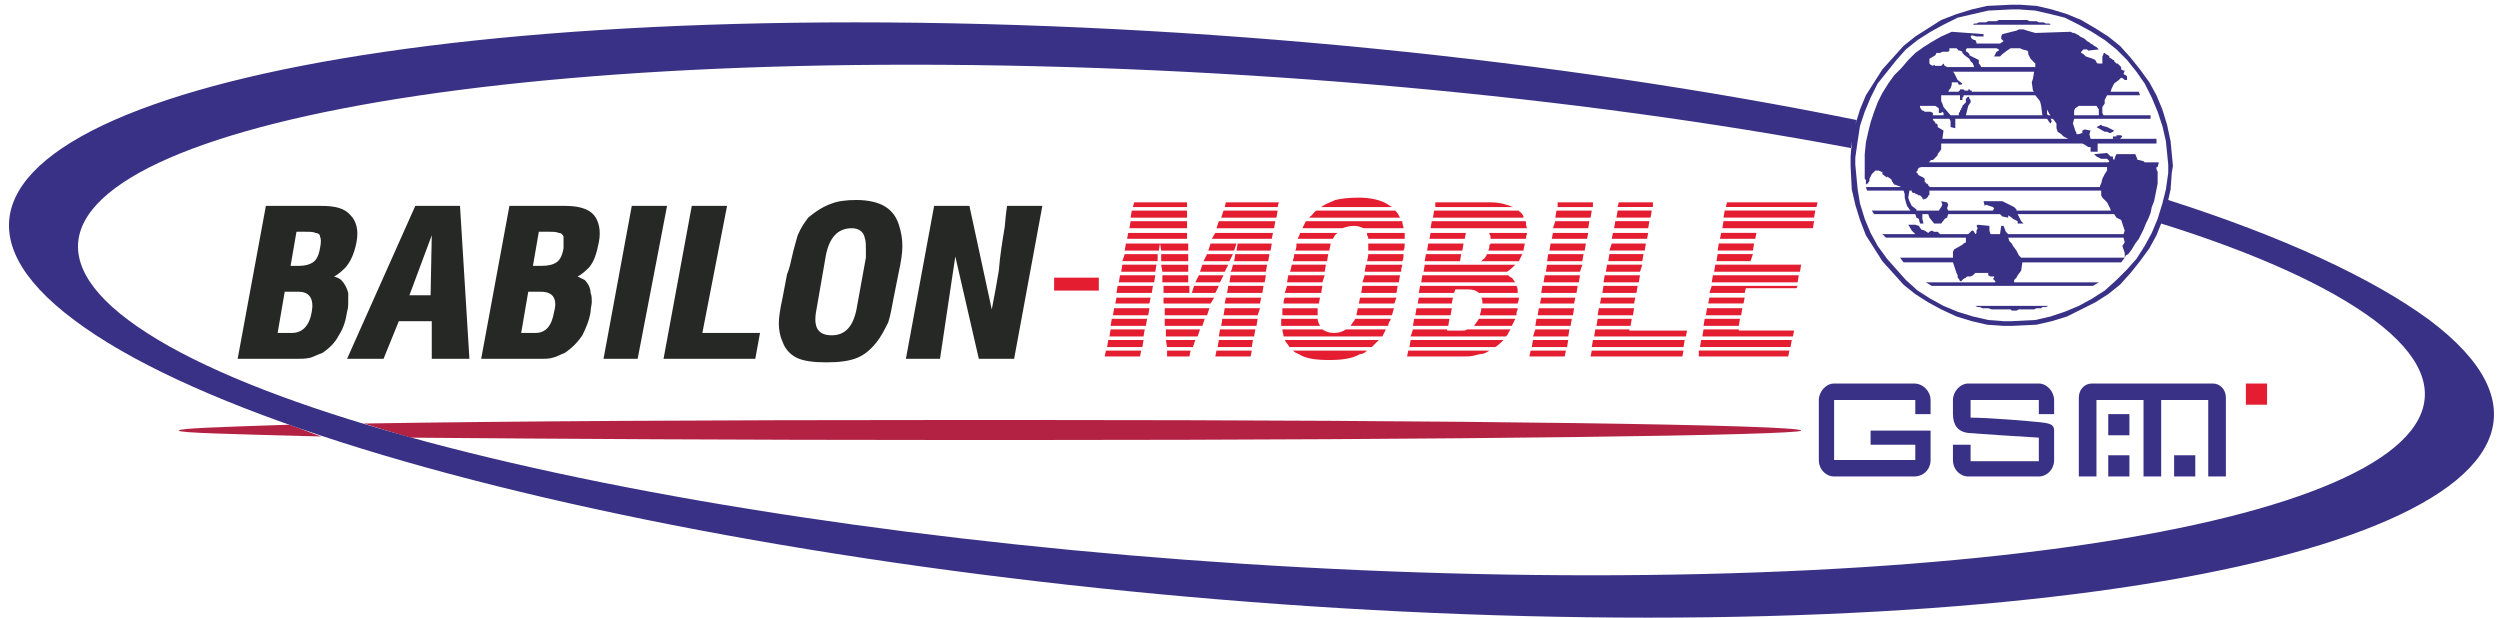 <?xml version="1.0" encoding="UTF-8"?>
<!DOCTYPE svg PUBLIC "-//W3C//DTD SVG 1.1//EN" "http://www.w3.org/Graphics/SVG/1.1/DTD/svg11.dtd">
<!-- Creator: CorelDRAW X7 -->
<svg xmlns="http://www.w3.org/2000/svg" xml:space="preserve" width="2.125cm" height="0.525cm" version="1.1" style="shape-rendering:geometricPrecision; text-rendering:geometricPrecision; image-rendering:optimizeQuality; fill-rule:evenodd; clip-rule:evenodd"
viewBox="0 0 2125 525"
 xmlns:xlink="http://www.w3.org/1999/xlink">
 <defs>
  <style type="text/css">
   <![CDATA[
    .fil0 {fill:#E41D31}
    .fil2 {fill:#B32143}
    .fil3 {fill:#262826}
    .fil1 {fill:#393185}
   ]]>
  </style>
 </defs>
 <g id="Слой_x0020_1">
  <path class="fil0" d="M1053 203l0 0 -23 0 3 -5 49 0 -1 5 -28 0 0 0zm-19 -9l2 -6 48 0 -1 6 -49 0zm4 -9l2 -6 46 0 -1 6 -47 0zm3 -9l1 -4 45 0 -1 4 -45 0zm10 31l-2 6 -22 0 2 -6 22 0zm30 0l-1 6 -29 0 1 -6 29 0zm-33 9l-3 6 -22 0 3 -6 22 0zm31 0l-1 6 -29 0 1 -6 29 0zm-35 9l-3 6 -21 0 2 -6 22 0zm33 0l-1 6 -30 0 1 -2 1 -4 29 0zm-37 9l-3 6 -21 0 3 -6 21 0zm36 0l-1 6 -30 0 1 -6 30 0zm-40 9l-3 6 -20 0 2 -6 21 0zm38 0l-1 6 -30 0 1 -6 30 0zm-42 10l-3 5 -40 0 0 -5 22 0 0 1 0 -1 21 0zm-43 -4l0 -6 22 0 0 6 -22 0zm-1 -9l0 -6 22 0 0 6 -22 0zm0 -9l-1 -6 23 0 0 6 -22 0zm-1 -9l0 -6 23 0 0 6 -23 0zm0 -9l-1 -6 24 0 0 6 -23 0zm-1 -10l0 0 0 0 -28 0 1 -5 50 0 0 5 -23 0zm-26 -9l1 -6 48 0 0 6 -49 0zm1 -9l1 -6 47 0 0 6 -48 0zm2 -9l1 -4 45 0 0 4 -46 0zm23 31l-1 6 -29 0 1 -6 29 0zm-2 9l0 6 -30 0 2 -6 28 0zm-1 9l-1 6 -29 0 1 -6 29 0zm-1 9l-1 6 -30 0 1 -6 30 0zm-2 9l-1 6 -30 0 1 -6 30 0zm-2 10l-1 5 -29 0 1 -5 29 0zm94 0l-1 5 -30 0 1 -5 30 0zm-44 9l-2 6 -36 0 0 -6 38 0zm-51 0l-1 6 -30 0 1 -6 30 0zm94 0l-2 6 -29 0 1 -6 30 0zm-47 9l-2 6 -32 0 0 -6 34 0zm-49 0l-1 6 -30 0 1 -6 30 0zm94 0l-1 6 -30 0 1 -6 30 0zm-49 9l-2 6 -27 0 0 -6 29 0zm-47 0l-1 6 -29 0 1 -6 29 0zm94 0l-1 6 -30 0 1 -6 30 0zm-51 9l-2 6 -22 0 -1 -6 25 0zm-44 0l-1 6 -30 0 1 -6 30 0zm93 0l-1 6 -29 0 1 -6 29 0zm-53 9l-1 5 -19 0 0 -5 20 0zm-42 0l-1 5 -30 0 1 -5 30 0zm94 0l-1 5 -30 0 1 -5 30 0zm123 -49c0,0 0,0 0,0l-30 0 1 -6 30 0 -1 6zm-29 -9l2 -6 30 0 -1 6 -31 0zm2 -9l1 -6 31 0c0,1 -1,3 -1,4l0 2 -31 0zm2 -9l1 -5c0,0 0,-1 0,-1l30 0c0,2 0,4 -1,6l-30 0zm1 -9c0,-2 0,-3 0,-4 0,-1 0,-2 0,-2l31 0c0,0 0,0 0,0 0,2 0,4 -1,6l-30 0zm0 -10c0,-1 0,-2 -1,-3 0,-1 0,-2 0,-2l32 0c0,2 0,3 0,5l-31 0zm-4 -9c-2,-1 -5,-2 -8,-2 -4,0 -7,1 -10,2l-34 0c1,-2 2,-4 3,-6l82 0c0,1 0,1 0,1 0,2 1,3 1,5l-34 0zm-46 -9c0,-1 1,-1 2,-2 1,-1 2,-3 4,-4l67 0c2,2 3,4 4,6l-77 0zm10 -9c4,-3 8,-4 12,-6 4,-1 11,-2 20,-2 10,0 19,2 25,6 1,1 2,1 3,2l-60 0zm14 22c-2,1 -3,3 -4,5l-30 0c1,-2 2,-4 2,-5l32 0zm-6 9c0,2 -1,4 -1,6l-29 0c1,-2 1,-4 1,-6l29 0zm-2 9l-1 6 -29 0c0,-2 1,-3 1,-5 0,0 0,-1 0,-1l29 0zm-2 9l-1 6 -30 0c1,0 1,-2 2,-6l29 0zm-1 9l-2 6 -30 0 1 -6 31 0zm-2 9l-1 6 -31 0 2 -6 30 0zm63 10c-1,2 -1,4 -2,5l-30 0 1 -5 31 0zm-65 0l-1 5 -30 0c0,-1 0,-3 1,-5l30 0zm63 9c-1,2 -1,4 -2,6l-30 0c0,-2 1,-4 1,-6l31 0zm-65 0c0,2 0,4 0,6l-30 0c0,-2 0,-4 0,-6l30 0zm62 9c0,0 0,0 0,1 -1,1 -2,3 -2,5l-32 0c1,-2 3,-4 4,-6l30 0zm-62 0c0,2 1,4 2,6l-33 0c0,-1 0,-3 0,-4 0,-1 0,-1 0,-2l31 0zm58 9c-1,2 -2,4 -3,6l-84 0c0,-2 -1,-4 -1,-6l34 0c3,2 6,3 10,3 4,0 7,-1 10,-3l34 0zm-6 9c-2,2 -4,4 -6,6l-70 0c-1,-2 -3,-4 -4,-6l80 0zm-10 9c-2,2 -4,3 -6,3 -7,4 -16,5 -26,5 -11,0 -20,-1 -26,-5 -2,-1 -3,-1 -5,-3l63 0zm128 -35c-1,2 -1,3 -1,5l-31 0c0,-2 1,-3 1,-5 0,0 0,-1 0,-1l31 0c0,0 0,1 0,1zm-30 -5c0,-2 0,-4 -1,-5l32 0c0,0 0,1 0,1 0,2 -1,3 -1,4l-30 0zm-3 -9c-2,-2 -5,-3 -9,-3l-11 0 -1 3 -30 0 1 -6 82 0c1,2 1,3 1,4 0,1 0,1 0,2l-33 0zm-49 -9l1 -6 73 0c1,1 2,2 3,2 1,1 2,3 3,4l-80 0zm2 -9l1 -6 77 0c-2,2 -4,4 -7,6l-71 0zm1 -9l1 -6 30 0 -1 6 -30 0zm2 -9l1 -6 30 0 -1 6 -30 0zm2 -10l1 -5 30 0 -1 5 -30 0zm1 -9l1 -6 80 0c0,2 0,4 1,6l-82 0zm2 -9l1 -6 72 0c0,1 1,1 1,1 2,2 3,3 3,5l-77 0zm2 -9l0 -4 47 0c8,0 14,2 19,4l-66 0zm78 22c0,1 -1,3 -1,5l-30 0c0,-1 0,-3 -1,-4 0,-1 0,-1 0,-1l32 0zm-2 9c0,2 -1,4 -1,6l-30 0c1,-2 1,-3 1,-5 1,0 1,-1 1,-1l29 0zm-2 9c-1,2 -2,4 -3,6l-32 0c0,0 1,-1 1,-1 2,-1 3,-3 4,-5l30 0zm-59 37l-1 5 -29 0 1 -5 29 0zm-1 9l-1 6 -30 0 1 -6 30 0zm54 9c-1,2 -2,4 -3,6l-32 0c1,-2 3,-4 4,-6l31 0zm-56 0l-1 6 -30 0 1 -6 30 0zm52 9c-1,1 -1,2 -2,3 0,1 -1,2 -2,3l-81 0 2 -6 29 0 0 1 12 0c2,0 4,0 5,-1l37 0zm-6 9c-2,2 -4,4 -7,6l-73 0 1 -6 79 0zm-12 9c-3,2 -5,3 -8,3 -4,1 -7,2 -12,2l-50 0 1 -5 69 0zm64 5l-30 0 1 -5 30 0 -1 5zm-28 -8l1 -6 30 0 -1 6 -30 0zm1 -9l2 -6 29 0 -1 6 -30 0zm2 -9l1 -6 30 0 -1 6 -30 0zm2 -9l1 -6 30 0 -1 6 -30 0zm2 -10l1 -5 29 0 -1 5 -29 0zm1 -9l1 -6 30 0 -1 6 -30 0zm2 -9l1 -6 30 0 -1 6 -30 0zm2 -9l1 -6 30 0 -2 6 -29 0zm1 -9l1 -6 30 0 -1 6 -30 0zm2 -9l1 -6 30 0 -1 6 -30 0zm2 -10l1 -5 30 0 -1 5 -30 0zm1 -9l2 -6 29 0 -1 6 -30 0zm2 -9l1 -6 30 0 -1 6 -30 0zm2 -9l0 -4 30 0 0 4 -30 0zm106 127l-78 0 1 -5 78 0 -1 5zm-77 -8l1 -6 78 0 -1 6 -78 0zm2 -9l1 -6 29 0 0 1 49 0 -1 5 -78 0zm2 -9l1 -6 29 0 -1 6 -29 0zm1 -9l1 -6 30 0 -1 6 -30 0zm2 -10l1 -5 29 0 -1 5 -29 0zm2 -9l1 -6 29 0 -1 6 -29 0zm1 -9l1 -6 30 0 -1 6 -30 0zm2 -9l1 -6 30 0 -2 6 -29 0zm2 -9l1 -6 29 0 -1 6 -29 0zm1 -9l2 -6 29 0 -1 6 -30 0zm2 -10l1 -5 30 0 -1 5 -30 0zm2 -9l1 -6 29 0 -1 6 -29 0zm2 -9l1 -6 29 0 -1 6 -29 0zm1 -9l1 -4 29 0 0 4 -30 0zm145 127l-76 0 0 -5 77 0 -1 5zm-75 -8l1 -6 77 0 -1 6 -77 0zm2 -9l1 -6 30 0 0 1 47 0 -1 5 -77 0zm1 -9l1 -6 30 0 -1 6 -30 0zm2 -9l1 -6 30 0 -1 6 -30 0zm2 -10l1 -5 30 0 -1 5 -30 0zm1 -9l2 -6 73 0 -1 2 -43 0 -1 4 -30 0zm2 -9l1 -6 73 0 -1 6 -73 0zm2 -9l1 -6 73 0 -1 6 -73 0zm2 -9l1 -6 30 0 -2 6 -29 0zm1 -9l1 -6 30 0 -1 6 -30 0zm2 -10l1 -5 30 0 -1 5 -30 0zm2 -9l1 -6 77 0 -1 6 -77 0zm1 -9l1 -6 77 0 -1 6 -77 0zm2 -9l1 -4 77 0 -1 4 -77 0z"/>
  <path class="fil1" d="M1848 387l18 0 0 18 -18 0 0 -18zm-175 -61l60 0c7,0 13,7 13,14l0 12 -13 0 0 -12 -58 0c0,6 0,8 0,15 16,0 51,3 60,4 8,1 11,2 11,7l0 25c0,8 -6,14 -13,14l-60 0c-7,0 -13,-6 -13,-14l0 -13 15 0 0 14 58 0c0,-7 0,-13 0,-20 -16,-1 -49,-3 -60,-4 -9,-1 -13,-7 -13,-16l0 -12c0,-7 6,-14 13,-14zm105 0l103 0c6,0 11,5 11,12l0 67 -15 0 0 -65 -40 0 0 65 -15 0 0 -65 -40 0 0 65 -15 0 0 -67c0,-7 5,-12 11,-12zm-219 0l68 0c8,0 14,7 14,14l0 12 -13 0 0 -12 -69 0 0 51 69 0 0 -13 -38 0 0 -12 51 0 0 25c0,8 -6,14 -14,14l-68 0c-7,0 -13,-6 -13,-14l0 -51c0,-7 6,-14 13,-14zm233 26l18 0 0 18 -18 0 0 -18zm0 35l18 0 0 18 -18 0 0 -18z"/>
  <polygon class="fil0" points="1909,326 1927,326 1927,344 1909,344 "/>
  <path class="fil2" d="M807 357l69 0c360,0 655,4 655,9l0 0c0,4 -295,8 -655,8l-69 0c-178,0 -339,-1 -458,-2 -14,-4 -27,-8 -40,-12 120,-2 299,-3 498,-3zm-534 14c-76,-2 -121,-3 -121,-5l0 0c0,-2 35,-3 94,-5 9,3 18,7 27,10z"/>
  <path class="fil3" d="M295 265c-1,7 -3,14 -7,20 -3,6 -8,11 -14,15 -3,1 -7,3 -10,4 -4,1 -8,1 -12,1l-50 0 24 -130 47 0c12,0 20,2 25,8 5,5 7,13 5,23 -2,10 -5,16 -9,21 -3,3 -6,6 -10,8 3,1 5,2 6,3 3,3 5,7 6,11 0,2 0,5 0,8 0,2 0,5 -1,8zm-23 -54c1,-5 1,-8 0,-10 0,-2 -2,-3 -4,-3 -1,-1 -5,-1 -9,-1l-7 0 -5 29 7 0c5,0 9,-1 12,-3 3,-2 5,-6 6,-12zm-7 54c2,-11 -2,-17 -11,-17l-12 0 -6 35 12 0c9,0 15,-6 17,-18zm134 40l-32 0 0 -32 -28 0 -13 32 -31 0 58 -130 38 0 8 130zm-32 -105l-19 51 18 0 1 -51zm135 65c-1,7 -4,14 -7,20 -4,6 -9,11 -15,15 -3,1 -6,3 -10,4 -3,1 -7,1 -11,1l-50 0 24 -130 47 0c11,0 20,2 25,8 4,5 6,13 4,23 -2,10 -4,16 -8,21 -3,3 -6,6 -10,8 2,1 4,2 6,3 3,3 5,7 5,11 1,2 1,5 1,8 0,2 -1,5 -1,8zm-23 -54c0,-5 0,-8 0,-10 -1,-2 -2,-3 -4,-3 -2,-1 -5,-1 -9,-1l-8 0 -5 29 7 0c6,0 10,-1 13,-3 3,-2 5,-6 6,-12zm-8 54c3,-11 -1,-17 -11,-17l-11 0 -6 35 12 0c9,0 14,-6 16,-18zm71 40l-29 0 24 -130 30 0 -25 130zm100 0l-78 0 24 -130 30 0 -21 108 49 0 -4 22zm118 -54c-2,10 -3,17 -5,23 -3,6 -6,12 -10,17 -4,5 -9,10 -16,13 -7,3 -16,4 -27,4 -10,0 -19,-1 -25,-4 -6,-3 -10,-8 -12,-14 -2,-4 -3,-10 -3,-15 0,-5 1,-12 3,-21l4 -21c0,0 2,-4 4,-14 2,-9 4,-15 5,-19 3,-7 6,-11 9,-15 7,-6 14,-10 20,-12 5,-2 12,-3 21,-3 10,0 19,2 25,6 6,4 9,9 11,15 2,6 3,12 3,18 0,6 -1,13 -3,22l-4 20zm-32 12l8 -44c0,-3 0,-5 0,-8 0,-3 0,-6 -1,-9 -1,-5 -5,-8 -11,-8 -12,0 -19,8 -22,23l-8 46c-3,15 1,22 13,22 11,0 18,-7 21,-22zm134 42l-30 0 -20 -87 -13 87 -29 0 24 -130 30 0 19 88c2,-10 4,-21 6,-33 1,-13 3,-25 5,-37 1,-12 2,-18 2,-18l30 0 -24 130z"/>
  <polygon class="fil0" points="896,236 934,236 934,247 896,247 "/>
  <path class="fil1" d="M1710 277l0 0 -7 0 -14 -1 -13 -3 -13 -4 -13 -6 -11 -6 -11 -7 -10 -8 -9 -10 -9 -10 -7 -11 -7 -11 -5 -13 -4 -13 -3 -13 -1 -20 0 -8 1 -13 0 6c-233,-44 -521,-71 -800,-71 -525,0 -824,98 -665,217 160,120 719,217 1244,217 526,0 825,-97 665,-217 -39,-29 -101,-57 -181,-82l-4 10 -6 11 -8 11 -8 10 -9 10 -10 8 -11 7 -12 6 -12 6 -13 4 -13 3 -21 1zm-133 -171l4 -13 5 -12 7 -11 7 -11 9 -10 9 -10 10 -8 11 -7 11 -7 13 -5 13 -4 13 -3 21 -1 7 0 14 1 13 3 13 4 12 5 12 7 11 7 10 8 9 10 8 10 8 11 6 11 5 12 4 13 3 14 2 21 -1 6 -1 14 -2 9c97,31 173,66 222,102 185,139 -113,253 -664,253 -552,0 -1153,-114 -1338,-253 -186,-139 112,-253 664,-253 293,0 600,32 851,83l-1 4zm133 167l0 0 -7 0 -13 -1 -13 -3 -13 -4 -12 -5 -11 -6 -11 -7 -10 -9 -8 -9 -8 -9 -8 -11 -6 -11 -5 -12 -4 -13 -2 -12 -2 -21 0 -6 2 -14 2 -13 4 -12 5 -12 6 -12 8 -10 8 -10 8 -9 10 -8 11 -7 11 -6 12 -6 13 -3 13 -3 20 -1 6 0 14 1 13 3 12 3 12 6 11 6 11 7 10 8 9 9 8 10 7 10 6 12 5 12 4 12 3 13 2 20 0 7 -2 14 -3 12 -4 13 -5 12 -6 11 -7 11 -8 9 -9 9 -10 9 -11 7 -11 6 -12 5 -12 4 -13 3 -20 1z"/>
  <path class="fil1" d="M1643 101l0 1 0 0 1 1 0 0 1 1 0 0 0 1 1 0 0 0 1 1 0 0 0 1 0 0 0 1 5 3 -1 7 107 0 -4 -2 -2 -2 -3 -2 -1 -3 0 -4 -3 -4 -2 0 1 2 -1 2 -1 -1 -2 -3 -78 0 0 4 0 2 0 2 -4 -1 0 -1 0 -2 0 -2 -1 -2 -14 0zm158 17l1 0 2 -2 -1 -1 -3 0 -1 0 0 1 -3 0 0 1 0 1 5 0 32 0 0 4 -50 0 0 2 0 2 0 3 -6 0 0 -2 0 -2 -2 0 -3 -2 -2 -1 -120 0 0 5 -3 4 0 1 0 0 -1 1 0 0 -1 1 0 0 -1 1 0 0 -1 1 -1 0 0 0 -1 0 0 1 -1 0 0 1 0 0 152 0 1 -1 -2 -2 -2 0 -2 0 -1 0 -4 -2 -2 -2 11 -1 3 3 2 0 0 2 1 1 1 -3 1 -2 16 0 2 5 1 0 4 1 1 1 12 0 -1 4 -1 0 0 2 1 2 0 5 0 5 -1 5 -1 5 -1 5 -2 5 -1 5 -2 5 -2 4 -2 5 -2 4 -2 4 -3 4 -3 5 -3 4 -2 1 -1 2 -3 4 -84 0 0 0 -1 7 -3 4 -1 2 -2 2 0 2 72 0 -5 3 -137 0 -5 -3 59 0 0 -1 -1 -1 -1 -1 1 -1 0 -1 -1 0 -2 0 -2 -1 0 -2 -11 0 -2 2 -2 1 -3 0 -1 1 -2 1 -2 2 -1 0 -1 -2 -1 -1 0 -2 -1 -2 -1 -3 -1 -3 -1 -3 -42 0 -3 -4 45 0 0 0 0 -5 1 -2 7 -4 1 -1 2 -1 0 -2 0 -2 -68 0 -3 -3 28 0 -3 -3 -3 -5 6 0 3 1 2 3 3 1 3 2 1 -1 2 -1 2 1 3 0 2 2 24 0 1 -1 2 -2 1 0 1 1 1 2 1 -1 0 -2 1 -2 -1 -2 1 -1 10 1 0 4 1 3 8 0 1 -7 2 0 2 5 2 2 98 0 1 -3 -2 -6 -1 -3 -2 -1 -2 -1 -2 -3 -82 0 2 4 1 2 2 2 -5 0 0 -2 -2 -1 -2 -1 -1 -1 -3 -2 0 2 -5 -1 -1 -1 -1 -1 -44 0 -1 3 -2 1 -3 4 -6 0 -4 -5 -1 -3 -5 0 0 4 1 4 -3 0 -1 -4 -2 -1 -1 -3 -35 0 -2 -3 33 0 -1 -1 -2 -3 -1 -3 -1 -4 0 -3 -1 -3 -31 0 -1 -3 30 0 -5 -2 -1 0 0 -1 0 0 -1 0 0 -1 -1 -1 0 0 0 -1 0 0 -1 -1 0 0 -3 -2 0 1 -4 -3 0 0 0 -2 -1 0 -2 -1 -1 0 -1 0 -1 0 -1 1 -1 1 -1 1 -2 4 0 1 0 1 0 0 -1 1 0 1 -1 0 -1 1 0 -1 0 -1 0 -1 0 -1 -1 -1 0 -1 0 -1 0 -1 0 -1 0 -2 0 0 0 -1 0 -2 0 -1 0 -1 0 -1 0 -4 0 -5 1 -10 2 -9 2 -8 3 -9 3 -8 4 -8 5 -8 5 -7 6 -6 6 -7 6 -6 7 -5 8 -5 7 -4 9 -4 27 2 0 2 -3 0 -3 0 -4 -1 -1 1 1 2 0 0 2 1 1 0 1 2 0 1 20 0 3 -2 -2 -2 0 -2 1 -2 12 -3 2 -1 4 0 3 1 7 2 30 -1 2 1 1 0 2 1 2 1 1 1 2 1 2 1 1 1 1 1 2 1 1 1 2 1 1 1 2 1 2 2 0 0 -9 1 -1 -1 -3 0 -2 2 0 1 2 1 1 1 1 1 6 2 2 1 1 2 1 1 4 0 0 0 0 -1 0 -2 0 -1 0 -2 1 -2 0 -1 1 0 1 1 2 1 1 1 0 1 2 1 1 1 1 0 0 1 2 2 1 0 1 1 1 1 1 1 0 2 2 1 1 0 -1 3 2 1 1 1 0 3 -2 0 -1 -1 -2 -1 -2 2 -4 3 -2 4 -1 3 24 0 1 3 -28 0 0 0 -2 4 0 3 -2 3 0 3 0 2 1 2 40 0 0 3 -65 0 -1 4 1 3 1 3 1 2 0 1 2 0 3 -1 0 -2 2 -1 5 1 -1 3 1 4 0 0 24 0zm-19 -10l2 -1 2 -1 1 1 4 1 6 3 -1 1 -2 1 -1 0 -2 -1 -2 0 -7 -4zm-65 -67l-4 0 -1 0 -1 0 -2 0 -3 2 -4 3 -2 2 -5 0 2 -4 2 -1 0 -1 -2 -1 0 0 -25 0 -1 1 0 1 0 1 1 0 2 2 0 1 8 4 0 2 0 1 1 1 1 2 46 0 0 0 0 -3 -2 -2 -2 -2 -2 -4 0 -2 -1 -1 -4 -1 -2 -1zm12 20l-69 0 1 1 1 2 1 2 1 2 4 3 -1 1 -1 0 -1 0 -1 -2 -5 0 0 2 -1 3 -1 1 -1 2 9 0 0 -1 1 0 0 -1 0 0 1 0 0 0 1 0 0 0 1 0 0 0 1 1 1 0 0 0 0 0 1 0 0 0 1 0 0 -1 1 0 0 0 1 1 1 0 0 0 0 1 53 0 -1 -1 -1 -7 1 -3 1 -6zm1 20l-61 0 0 0 0 1 -1 1 0 1 0 0 0 1 -1 0 -1 0 0 -1 0 0 0 -1 0 -2 0 0 -16 0 0 1 0 2 0 2 1 2 1 3 6 7 7 0 0 -1 0 -1 0 0 1 -1 0 0 0 -1 0 0 1 -1 0 0 0 -1 0 0 1 -1 0 -1 3 -3 0 -1 0 -1 0 0 0 -1 1 -1 0 0 1 -1 0 0 1 1 0 0 0 1 1 1 0 0 0 1 0 1 -2 3 -2 8 65 0 -1 -8 -1 -4 -4 -5zm11 17l2 0 -1 -1 -2 -4 0 4 1 1zm22 0l21 0 0 -3 0 -2 -2 -3 -15 0 -3 2 -1 2 0 4zm-51 -81l-2 0 -1 0 -1 0 -2 0 -2 0 -3 0 -2 0 -2 1 -2 0 -3 0 -2 0 -2 1 -2 0 -2 0 -2 0 -2 1 -2 0 -1 1 66 0 -1 -1 -1 0 -2 0 -2 -1 -2 0 -2 0 -2 -1 -2 0 -2 0 -2 0 -2 -1 -2 0 -1 0 -2 0 -2 0 -2 0 -2 0zm-55 24l6 0 1 1 1 1 1 0 2 1 0 1 1 1 1 1 4 3 1 2 1 1 1 1 1 3 -23 0 -2 -1 -1 -2 -2 2 -5 0 -1 -1 -1 1 -2 -1 -1 -1 0 -1 0 -3 5 -3 1 -2 3 0 2 -1 2 0 2 0 1 0 1 -1 0 -2zm-5 57l0 -2 -1 -1 -1 1 -2 0 0 -1 0 -3 -3 -2 -13 0 0 1 1 2 0 0 1 1 1 0 1 1 1 0 1 0 1 0 1 0 0 0 1 0 2 1 0 1 0 1 9 0zm-19 44l-3 1 1 0 -1 1 0 0 0 1 0 0 -1 1 0 0 0 0 0 1 1 0 0 1 0 0 1 1 0 0 4 2 0 0 1 1 0 1 0 1 0 0 0 1 1 0 0 1 1 0 1 1 0 1 1 0 0 1 145 0 0 -1 1 -2 1 -4 2 -4 2 -3 0 -3 -158 0zm7 20l0 1 0 1 0 1 0 0 0 1 -1 0 0 1 -1 1 0 0 -1 1 0 0 -1 0 0 0 -1 1 0 -1 0 0 -1 0 0 -1 -1 -1 0 0 -1 -1 -1 0 -1 0 0 -1 0 0 -1 0 -1 0 0 -1 -1 0 -1 0 0 0 -1 -1 0 0 0 -1 -2 0 -1 6 1 3 2 4 4 3 0 1 19 0 2 -3 1 -2 -1 -3 5 1 1 2 -1 3 1 2 38 0 1 -2 -1 -1 -6 -2 -1 1 -1 -4 16 0 6 3 4 2 2 2 0 1 80 0 0 -1 -1 -2 -1 -2 -1 -2 -4 -4 -1 -2 0 -1 0 -3 -146 0zm67 40l98 0 1 4 -2 3 2 6 0 4 -88 0 -2 -2 -2 -4 -3 -4 -1 -2 -2 -2 -1 -3zm36 58l-66 0 1 0 1 0 2 1 2 0 2 1 3 0 2 0 3 1 2 0 3 0 2 0 3 0 2 0 2 0 2 0 1 1 1 0 1 0 1 0 1 0 2 -1 1 0 2 0 2 0 2 0 2 0 1 0 3 0 2 -1 2 0 2 0 1 -1 3 0 2 -1 2 0z"/>
 </g>
</svg>
